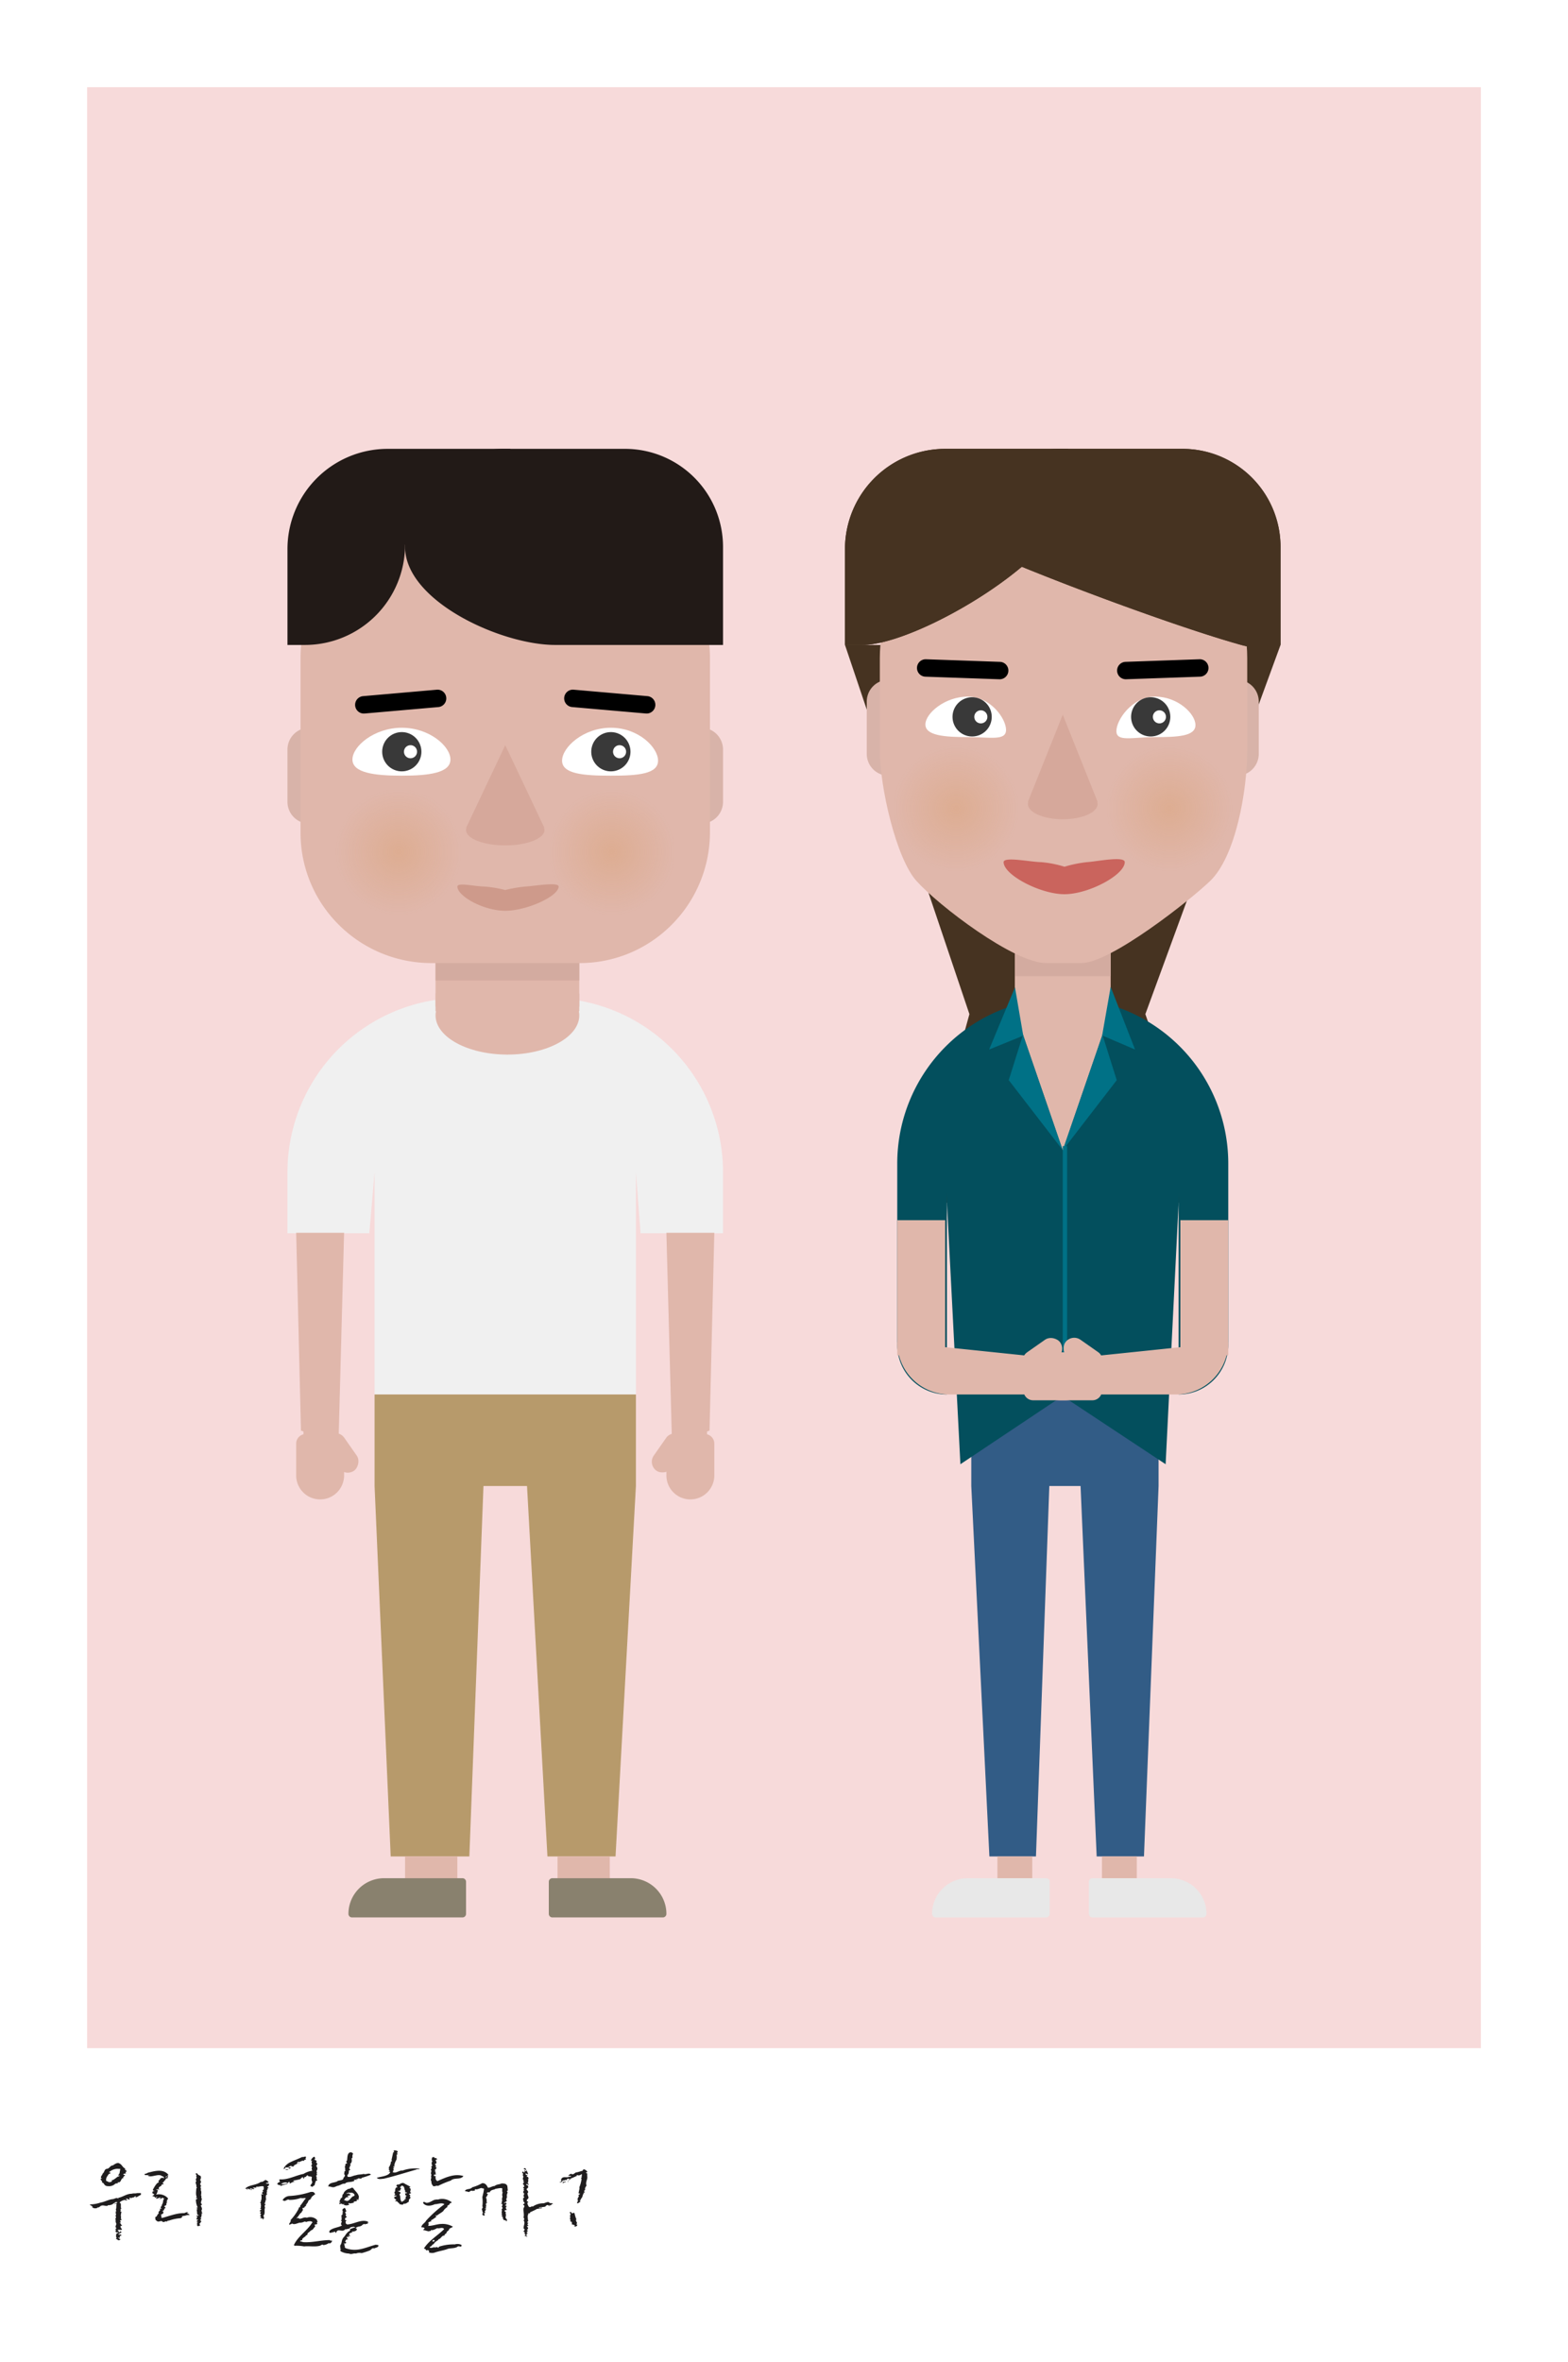 <svg xmlns="http://www.w3.org/2000/svg" xmlns:xlink="http://www.w3.org/1999/xlink" width="360" height="542" viewBox="0 0 360 542">
  <defs>
    <clipPath id="clip-path">
      <path id="패스_158" data-name="패스 158" d="M40,0H60a40,40,0,0,1,40,40V91H0V40A40,40,0,0,1,40,0Z" transform="translate(3435 764)" fill="#f0efeb"/>
    </clipPath>
    <radialGradient id="radial-gradient" cx="0.5" cy="0.5" r="0.5" gradientUnits="objectBoundingBox">
      <stop offset="0" stop-color="#d5904b" stop-opacity="0.263"/>
      <stop offset="1" stop-color="#d5904b" stop-opacity="0"/>
    </radialGradient>
  </defs>
  <g id="그룹_798" data-name="그룹 798" transform="translate(-4455 -3971)">
    <g id="그룹_770" data-name="그룹 770" transform="translate(0 1420)">
      <rect id="사각형_1023" data-name="사각형 1023" width="360" height="542" transform="translate(4455 2551)" fill="#fff"/>
      <rect id="사각형_1024" data-name="사각형 1024" width="320" height="450" transform="translate(4475 2571)" fill="#f7dada"/>
    </g>
    <path id="패스_1036" data-name="패스 1036" d="M8.71-15.392c-.624-.312-.65-.832-1.274-1.144-.468-.312-1.066.13-1.534.442-.624,0-.78.78-1.4.78-.624.156-.468.78-.936,1.092,0,.312-.78.936-.156,1.092-.156.156-.156,0-.312.156,0,.312.468.442.312.754a.483.483,0,0,0,.312.156c.312.468.468.728,1.092.728A2.05,2.05,0,0,0,6.37-11.8c.156-.312.936,0,.624-.468.936.312.624-.936,1.4-.936l-.156-.156.468-.468c0-.156-.624,0-.312-.312,0,0,.156-.156.156,0a.77.77,0,0,1,.468-.156c-.156-.156-.312-.156-.156-.312.312,0,.156-.156.156-.312-.156.156-.156,0-.156,0l.156-.156H8.71C8.554-15.236,8.866-15.236,8.71-15.392Zm-1.274,1.17c-.156,0-.156.338-.338.494H7.28l.156-.156c0,.338-.156.338-.338.338-.312.156-1.014.884-1.534.884l.182.182c-.182.156-.676.364-.962.1l-.416-.182c-.052-.676.1-.832.65-1.612.156,0,.182,0,.364-.156-.182-.338-.208,0-.364-.182a2.951,2.951,0,0,1,1.9-.806l.7.026ZM11.492-9.75c-.468.156-.78,0-1.248.156-1.248,0-2.028.78-3.12.936l.1.13-.1.026c-.468-.312-.78.156-1.4.156-.936.156-1.716.624-2.652.78A7.691,7.691,0,0,1,.676-7.15v.156c.312.156.442.156.6.468H1.118a1.128,1.128,0,0,0,1.248.156L2.5-6.5l.156.052L2.886-6.6c.624-.624,1.2-.078,1.82-.234.156-.312.312,0,.468-.156a1.473,1.473,0,0,0,.988-.468h.156c0-.156.312-.312.624-.156-.156.312-.624.156-.78.468a.938.938,0,0,1,.624-.156c-.156.468,0,.78-.156,1.248-.156.156.312.468-.156.624l.156.13c0,.156,0,.026-.156.182.468.156-.156.624.156.78V-4H6.474c.156.468,0,.78.156,1.092.312.468-.468.78.156,1.248-.156,0-.156.156-.312.156,0,.156.312.156.156.312H6.474c.156.156,0,.468.312.468h.156c.156,0,.1-.156.26,0l-.416.312c-.208-.078.026.13-.156.156.156.156-.156.624.156.624L6.63.832h.312s-.1.26.078.13l.13.078c.156.156.364-.052.52-.208C7.2.676,7.488.65,7.02.494A1.349,1.349,0,0,1,7.514.52.511.511,0,0,0,7.436.078c.312,0,.234-.052.39-.026C7.982-.416,7.358-.1,7.2-.26a.153.153,0,0,1,.156-.156L7.9-.728c-.156-.312-.156-.156-.312-.312,0,.156,0,.312-.156.312-.312-.156,0-.312-.468-.468.312-.312.884.1,1.04-.234-.1-.234-.416-.39-.26-.546l-.156-.156.468-.156c-.312-.156-.312-.624-.624-.624.156-.156.312,0,.312-.156L7.592-3.38c0-.312.312,0,.312-.312l-.156-.156L7.8-4.29l-.052-.1v-.26a3.071,3.071,0,0,1,.156-.78c-.624-.156.156-.468-.312-.624L7.9-6.214,7.748-6.37v-.624c0-.312,0-.468-.312-.468.156-.156.156-.156.156-.312.156,0,.468-.312.78-.312.156-.312.7.312.858-.156H8.918V-8.4c.312-.156.468,0,.624.156.208,0,.156,0,.312-.156H9.7v-.156c.156-.312.468.156.624-.156l.416-.052c.156-.156.364-.416.52-.1l-.312.156c.468,0,.936-.468,1.4-.624V-9.75Zm7.2-4.134c-.156-.156-.052-.1-.208-.26-1.248-1.222-3.146-.6-4.394-.312-.156,0-.624.39-.78.234v.078l-.156.1c.13.182.1.078.1.078-.026.208.962.026,1.118.026,0,.156-.312,0-.468.156.754.65,2.548-.6,3.328.182.26-.026.312.182.442.338,0,.156,0,.1-.156.1-.286-.338-.364.13-.676-.026,0,.468-.78.6-.338.91l-.468.312a6.546,6.546,0,0,0-.962,1.534.5.5,0,0,0,.442.156l-.468.156v.156L14.9-9.8l.468.312c.13.312-.338.156-.338.468a.808.808,0,0,1,.65.338c.156.156.1-.234.416-.234,0,.156-.338.234-.182.468.208,0,.65-.286.962-.286-.026.312-.494.286-.338.312.156.156.182-.078.338-.078.156.156.312-.078.312-.234.156.156.546.182.52.338-.13,0-.156.078-.156.052v.078c-.156.312-.078.858-.39,1.17.156.312-.65.6-.026.936h-.468c0,.156,0,.156.156.156-.182.468-.65.6-.338.91-.312.156-.364.442-.494.624-.1.182-.26.13-.364.312.13.52-.078.494.39.806.312.312.6.026,1.066.026.156.026.312.338.624.182.156,0,.468-.286.624.026,0-.312.312-.312.468-.312a10.137,10.137,0,0,1,2.522-.546c.156,0,.624-.156.468-.468l.78-.13a1.838,1.838,0,0,1,.962-.13c-.156-.312-.26-.26-.572-.442,0-.156.156-.13.312-.13-.286-.182-.624-.026-.936.13C20.618-5.2,18.9-4.472,17.186-4.03c-.312-.182.026-.7-.286-.728a.384.384,0,0,1,.312-.13l.156-.156H17.6c-.234-.026-.078-.312-.078-.468-.442-.182-.286-.156-.286-.156.624,0,.312-.624.78-.624-.156-.156.026-.312-.286-.312,0-.312.468-.286.468-.442a.754.754,0,0,1,.182-.624l-.156-.156c.312-.156,0-.468.312-.468l.026-.26a2.764,2.764,0,0,0-2.626-.858c-.156-.156,0-.156,0-.156.156,0,.026-.208.182-.338,0-.156.156-.312.026-.468H16.3c-.156-.312-.286.052-.416-.1a.359.359,0,0,1,.286-.156.775.775,0,0,1,.442.1v-.156h-.156c-.156-.312.312-.624.65-.78-.156-.468.468-.13.468-.442l-.312-.156c.52-.338.338-.494.806-.78L18.018-13a.8.8,0,0,1,.572-.156l-.13-.156a.153.153,0,0,1,.156-.156c0-.156-.156-.156-.156-.312S18.538-13.728,18.694-13.884Zm7.436.468c0-.312-.234-.312-.546-.494-.312-.156-.26-.65-.728-.208.156.026.442.338.13.494.468.312-.338.754.13,1.092-.468.442.13.806-.052,1.43.338-.026,0,.312,0,.312,0,.468-.182,1.4.1,1.872l-.156.312c0,.156.312-.156.312.156-.156,0-.182.156-.338.156A3.97,3.97,0,0,0,25.4-6.422c-.13,0-.286,0-.312.156a.483.483,0,0,1,.312.156l-.312.156c.286.156-.026.754.26.65-.286.156.156.6-.13.442,0,.156.468,0,.312.312h-.156c0-.156-.156,0-.338.156h.312c0,.156-.156.156-.156.312s0,.312-.156.312c.156.156.312.156.312,0l.156.156c-.156,0-.338.312-.338.468h.312l-.312.312.156.156c-.182.312-.052.364.1.52.312.026.234-.182.546-.026V-2.34h-.156c.156-.364.078-.312-.182-.312.468-.156.364-.468.676-.6l-.156-.026c-.13-.312-.286-.312.026-.468,0-.156,0-.312-.156-.312l.13-.182.182.052c-.312-.182.182-.624-.13-.806l.312-.13c-.312-.182-.13-.468-.286-.65.312-.286.026-.754-.13-1.092l.312-.286c-.6-.338.026-.936-.1-1.4-.26-.156.1-.286-.156-.65.026-.312.182-.91-.1-1.248.312-.286-.312-.624.182-.936-.312,0,0-.312-.312-.312,0-.156.338-.624.182-.78l-.156-.312a.88.88,0,0,0,.182-.468Zm-8.086.1c0-.312.156-.156.156-.312a.153.153,0,0,1,.156.156ZM52.364-9.49c-.312-.624-.572-.52-1.04-.52a18.777,18.777,0,0,1-4.992.936,1.986,1.986,0,0,0-1.482.988h.156c.468.468.936-.416,1.4-.1a7.284,7.284,0,0,0,2.652-.442c.468.156.858-.078,1.17.078-.468.468-.858,1.248-1.326,1.716.156.468-.468.312-.312.624a11.469,11.469,0,0,1-1.872,2.652c.156.468-.468.78-.312,1.092.182-.13.52-.1.624-.312.624.468,1.56-.312,2.028-.156l.624-.156c.312-.312.624.156.936-.156.312,0,.78-.156,1.092.156.156.156-.156.156-.156.312C50.31-.91,48.412.156,47.476,2.184l.156.156a9.829,9.829,0,0,1,2.21.156c.936-.156,2.5.156,3.588-.156.156,0,.624-.468.78-.156a2.331,2.331,0,0,0,1.248-.442c.468.156.624-.156.78-.468,0-.312-.468.078-.468-.234-2.184,0-4.056.624-6.24.468-.156-.156-.468-.078-.624-.234,0-.156.156-.156.312-.156,0,0,.312-.156.156-.312a2.739,2.739,0,0,1,.78-.624c0-.312.312-.156.468-.468-.156-.312.468-.468.624-.78a.153.153,0,0,0,.156-.156c.468,0,.624-.624.936-.78a.573.573,0,0,0-.156-.468l.624-.156c.156-.156-.312-.468.156-.468a.573.573,0,0,1-.156-.468,2.176,2.176,0,0,0-2.366-.52c-.78-.312-1.534.624-2,0l-.312.156v-.156c.468-.312.65-1.04,1.118-1.2v-.156c.156-.156.468-.468.156-.78a.573.573,0,0,1,.468-.156c0-.312.468-.468.468-.468l-.156-.156c.156-.156.156-.156.312-.156l-.13-.156c.468-.156.286-.936.91-.936V-8.4c0-.156.156-.156.312-.156l-.156-.156A4.947,4.947,0,0,1,52.364-9.49Zm-.052-8.268c0-.156.026-.312-.286-.312-.312.312-.494.312-.65.936.156,0,.156-.156.312,0-.468.312.312.78-.312,1.092.312.156.312.364.156.676l.156.494a5.207,5.207,0,0,0-2,.728c-1.716.312-3.588,1.4-5.46,1.248-.312.312.156.312,0,.624-.312,0-.468.286-.624.442.156,0,.468.468.78.156.156,0-.156.312,0,.312A7.033,7.033,0,0,1,46.1-11.83c-.468-.156-1.092.156-1.56,0a1.591,1.591,0,0,1,1.4-.312l-.156.156c.312.156.468-.624.78-.156l-.156.156h.312c.312-.312.78-.312,1.092-.468-.156,0-.468.156-.468-.156.494-.1,1.794-.286,1.716-.468.156-.156.312-.312.468-.312l.156.156a.719.719,0,0,0-.156.156l.338-.052-.026-.26c.468,0,.468-.312.78-.468.156.468.832.156.988.468,0,.156-.156.624,0,.78v.156c.312.312-.364.78-.364,1.092H51.4l.156.156c.156,0,.312,0,.312-.156.624-.156.312-.65.546-.78a.149.149,0,0,1,.1-.156c-.026,0-.1-.026-.1-.156.156,0,.312-.312.468-.156,0-.156-.416-.468-.1-.624-.156-.156-.156-.312-.156-.624.468,0-.234-.468.234-.468l-.156-.156v-.156c0-.312,0-.468.156-.468a1.146,1.146,0,0,0-.312-.936c.156,0,.156,0,.312-.468l-.312-.312.156-.156c0-.312-.39-.312-.546-.468C52.312-17.6,52.468-17.6,52.312-17.758Zm-10.66,5.486c-.156-.156-.442-.468-.754-.468-.468.312-.572.442-1.04.442-1.092.78-2.5.624-3.432,1.4-.312.312.312-.026.312.442l.156-.156c-.156,0-.052-.026-.208-.182.364.026.832.338,1.144.338v-.156c-.156,0-.312.156-.468-.156.468-.156.78.312,1.092,0-.156,0-.312-.156-.468-.312.312.156.624,0,.936.156l-.156-.156.156-.156c.312.156,1.092-.208,1.56-.052.156.156-.026.546.13.7-.156,0-.156.156-.312.156,0,.156,0,.156.156.312,0,.156-.156,0-.156,0,0,.156,0,.156-.156.312a.336.336,0,0,0,.312.312c-.156.156-.312,0-.468,0a4.241,4.241,0,0,1,0,1.4c-.312,0,.156.312-.156.312v.156l-.156.156c.468,0,0,.468.312.624-.312.156.156.468-.312.624l.312.156a.153.153,0,0,1-.156.156c0,.156-.312.156-.156.312s.156,0,.312.156c-.312,0-.156.312-.312.468.624-.156-.156.468.156.624h-.026c.026.026.182.052.182.156-.156.156-.156,0-.312.156a6.756,6.756,0,0,0,.78.156l-.286.156h.286c.156-.156.26-.624-.052-.78.624-.468.156-1.4.468-1.872-.156-.312-.156-.624.156-.78l-.312-.156c0-.156.312-.312.156-.468.156-.156.156-.312,0-.312l.312-.156c-.312-.156,0-.468-.156-.468,0-.312,0-.6.312-.754l-.156-.312c.312-.312-.156-.624.312-.78-.312-.156.156-.312.156-.468a.545.545,0,0,1-.312-.156l.156-.156c.156,0,.312-.312.312-.468-.312-.156-.468,0-.78-.156a.938.938,0,0,1,.624-.156Zm8.658-5.642c-.156-.468-.6.026-.91-.13-.936.468-1.872.78-2.808,1.248a3.551,3.551,0,0,0-1.4,1.248c.312.156-.026.13-.182.13l.156.156c.312-.156.468-.156.312-.468.624.312.936-.156,1.4-.312v.156c.156,0,.624.156.624-.156h-.156c.468-.156.936-.624,1.4-.468-.156-.312-.312.156-.624-.156.156,0,.312-.312.468-.312v.156c.468-.156.78-.468,1.248-.312v-.156a.573.573,0,0,1,.468-.156.545.545,0,0,1-.156-.312A.153.153,0,0,1,50.31-17.914Zm-4.056,2.34c.13.442.442.052.6,0C46.67-15.574,46.254-15.73,46.254-15.574Zm0,.468c-.312-.156-.624,0-.78,0C45.786-14.95,46.1-15.106,46.254-15.106ZM61.62-1.794c-.546-.078-.884.26-1.248.286l-.026.13.156.052-.156.1-.078.156c0,.156-.468.1-.338.26-.52.364-.624.832-1.04,1.222-.572.7-.312,1.222-.728,1.768a.813.813,0,0,0,.026.65l-.182.13c.156.026.156.026.312.208-.39.1-.078.312-.1.442a4.123,4.123,0,0,0,1.924.52c.572.286.988-.13,1.586,0a2.079,2.079,0,0,1,1.3-.1,17.2,17.2,0,0,0,1.846-.6c.338-.13.572-.7,1.04-.468.338-.208,1.144-.26.936-.78l-.6-.078c-2.184.572-4.108,1.664-6.526.91-.312-.052-.728-.286-.52-.572-.286-.208.052-.364-.26-.546l.078-.156.078.182c.078-.156.338-.1.39-.26.026-.156-.286-.208-.26-.364,0,0,.1-.078.13-.052-.026-.416.416-.338.624-.442L59.826.754A.187.187,0,0,1,59.67.572L59.826.6,59.54.39c.234-.26.468.1.624-.026-.1-.026-.1-.026-.234-.234l.156-.1.156.182L60.4.052,60.112-.13c.312.026.026-.156.078-.312.208-.286.156.026.312.078-.26-.39.364-.286.52-.39-.156-.052-.156-.052-.286-.208a1.369,1.369,0,0,0,1.17-.286c-.13-.026.026-.13.078-.286l-.312-.1c.26-.6,1.144-.26,1.534-.832.156,0,.416-.39.546-.078a1.259,1.259,0,0,1,.806-.13l-.286-.182.338-.1-.208-.26c-1.508-.572-3.146.624-4.706.676l-.312-.234a1.81,1.81,0,0,0-.078-.52l.156.026c.208-.416-.312-.156-.26-.468.026-.156.1-.468.416-.416-.13-.364-.52-.728-.052-.676l-.156-.156c-.1-.182-.26-.338-.052-.494l.156.026a2.466,2.466,0,0,0-.312-.858c-.312-.052-.364.234-.52.208-.026.156-.182.546.13.624L58.6-5.33l.1.156c.156.182-.13,0-.156.13.442.208-.416.39-.13.728l.156.078c-.52.208.234.494-.286.7a.155.155,0,0,0,.13.182c.234.234-.468.754.13,1.014-.728.494-2.054.52-2.808,1.17-.052.156-.208.208-.1.39.1.338.468.052.624.052.312.078.728-.494.78.156L57.2-.7c.338-1.092,1.43.1,2.054-.754.26.078.572-.13.962-.13.234-.468.7-.364,1.04-.442ZM61.048-18.85c-.286-.208-.234-.208-.572-.26-.832.156-.676,1.274-.806,1.9-.234.26-.234.26.052.624l-.338.1c-.052.156-.182.1-.052.312-.208.1.078.312-.234.416.39.39-.1.624.286.858-.468.078-.234.6-.39.728l.208.364a.907.907,0,0,1-.338.546c0,.78-1.118.442-1.534.884-.832.312-1.82.208-1.976,1.118.676-.026.884.312,1.534.1.156-.1.312-.1.52-.234.65-.052,1.17-.624,1.794-.494.416-.572,1.456-.234,2.184-.7l-.13-.208c.364-.1.6.26.806-.026-.156-.026-.26.182-.39,0L61.62-12.9c.13.052.312-.1.468-.078.234-.39.754.182,1.014-.286a15.747,15.747,0,0,0,2.054-.7c-.364-.572-1.222.078-1.638-.182-.676.182-1.274.1-1.794.312-.65.052-1.352.572-1.924.312-.13-.364,0-.442.182-.572.026-.156.208-.728.052-.754l.39-.26-.286-.364a.188.188,0,0,1,.208-.13c-.234-.52.546-.52-.026-.78.546-.364.468-.884.39-1.352.156.026.182-.13.234-.286C60.814-18.356,61.022-18.538,61.048-18.85ZM62.4-8.892c-.156-.832-.78-1.2-1.3-1.976-.364-.338-.65.208-1.118.156-.39.234-.988.52-1.118,1.144-.494.234-.026.962-.65.988.1.338-.624.858-.026.962-.026.156-.182.13-.338.1l.1.312.364-.1c.156-.1.468.364.572.052l.156.052a.161.161,0,0,1-.208.1,1.4,1.4,0,0,0,1.456-.052c-.156,0-.312-.026-.312-.182l.182-.13c.26.208.572-.026.858,0,0-.026.1-.1.1-.1l.078.026h.234c-.13-.026-.156-.026-.26-.234l.728-.13c-.1-.208.364-.26-.078-.364l.182-.078c.13.026.1.208.26.208Zm-1.014-.494c.13.39-.416.338-.494.494-.39.312-.65.91-1.248.962l-.7-.234c.234-.13.312-.52.676-.624.208-.156.364.234.364.052l-.156-.39c.286-.156.364.078.65-.26.026-.182-.338-.026-.338-.208.052-.182-.208,0-.39-.052l-.156.1v-.182c.182,0,.6-.234.78-.052A.829.829,0,0,1,61.386-9.386Zm-1.014,7.9-.156-.1c.052.026.1.078.156.078Zm-.988,2.808c0-.052,0-.052-.026-.078C59.358,1.274,59.384,1.3,59.384,1.326ZM83.746-7.592A3.483,3.483,0,0,0,80.73-8.32c-.208.156-.338-.052-.52.078-.65-.1-1.3.65-2.132.728-.338.1-.884-.546-.936.052.65.858,1.794.676,2.73.26.416.078,1.586-.468,2.158.026a28.131,28.131,0,0,0-4.212,3.77c-.234.546-.962.754-1.092,1.508.338.052.676-.052.754.312l-.364.286,1.274.338c.208-.156.494.078.572-.312.442.13.91-.182,1.456-.442.26.234,1.3-.364,1.534.26-1.43,1.43-3.432,2.548-4.628,4.42.156.026.65.286.416.442l.546-.078c.13.208.39.156.156.52A1.922,1.922,0,0,0,79.82,3.9c.962-.338,1.872-.442,2.834-.78.546-.286,1.82-.1,2.392-.572.39-.312.936.39.91-.39a2.008,2.008,0,0,0-1.534-.13,10.858,10.858,0,0,0-3.614.52c-.052.182-.234.338-.364.13a.581.581,0,0,0-.494.078c-.468-.26-1.118.442-1.326-.208.468.1.572-.572.91-.546.494-.832,1.014-.754,1.2-1.2.468,0,.7-.91,1.326-.78-.078-.416.6-.468.494-.858.182-.13.364-.312.546-.468-.052-.39.52-.39.884-.728a4.642,4.642,0,0,0-2.7-.624c-.962.026-1.924.442-2.938.442-.1-.208.286-.416-.052-.676a.9.9,0,0,1,.858-.338.553.553,0,0,1-.26-.234,7.34,7.34,0,0,0,1.326-.884c-.156-.026-.13-.208-.286-.26.156.052.338-.1.312.078.6-.494.936-.6,1.508-1.066a2.678,2.678,0,0,1,.988-.962c-.234-.416.546-.39.494-.78ZM80.158-17.81c-.468.286-.312-.52-.988-.052,0,.312-.156.65.13.806l-.156.156c0,.156-.156.65.156.806l-.338.312c.468.312-.338.65.13.962l-.156.312c.156.182-.182.338.156.494-.156.156-.026.468-.182.468.312.182-.208.858.13,1.04v.364c.13.156,0,.468.338.572-.052,0-.052.026-.052.13.494.338.754-.13,1.248.052a21.091,21.091,0,0,1,2.912-1.222c.806-.78,2.236-.1,2.912-1.04-2.106-.676-4.264.416-6.006,1.17l-.338-.364c0-.156-.156-.65.026-.806h-.156c-.156,0-.312,0-.312-.156a.3.3,0,0,1,.468-.156c0-.156,0-.338-.156-.338l.156-.338c-.156,0-.156,0-.312-.156.13,0,.182-.13.312-.156-.13,0-.156,0-.286-.156l.312-.156c0-.156.182-.312,0-.468l-.156-.026.182-.286-.312-.364c.65-.13.312-.6.182-.962l.494-.13H80.34ZM79.794,1.248a.543.543,0,0,1-.364.13l-.156-.026C79.326.988,79.69.832,79.794,1.248Zm-5.538-12.4c-.468-.338-.988-.52-1.456-.832-.65-.338-1.066.442-1.534.26-.312.156-.338.494-.026.494v.156c-.494,0-.494.468-.52.806.156.156-.468.286,0,.624h-.156l.156.182a.153.153,0,0,1-.156.156l-.026.156c.156.156.182-.156.494,0-.182.312-.338.156-.494.312-.156.338.312.494.468.65l-.338.312h.494c.156.338.546.364.546.676.338,0,.78.338.962-.13.494.156.884-.286,1.222-.468-.13-.468.182-.624.338-.806a.149.149,0,0,1,.1-.156h-.1a.293.293,0,0,1,0-.468c-.13-.156-.312-.156-.312-.338l.468-.156a.153.153,0,0,0-.156-.156c0-.156-.156-.156,0-.312l.026-.338c.156-.156-.156-.312-.312-.468Zm-2.938-8.164a1.109,1.109,0,0,0-.936-.208c-.026.156.13.208.1.364,0,0-.182.156-.182-.052l-.416,1.9.156.208c-.546.1-.1.468-.442.6l.13.13c-.338.156-.078.52-.39.468.13.182-.208.442-.052.468.13.234-.052.338-.052.338l.286.234c-.182.13-.182.13-.338.078.13.182.312.078.416.26-.026.13-.156.1-.182.286-.754.676-1.9.676-2.912.988.416.416.936.26,1.612.208,2.5-.6,4.888-1.352,7.41-2.08.208-.156.676-.026.858-.208a8.49,8.49,0,0,0-3.952.416c-.806-.1-1.534.78-2.314.338.338-.1-.1-.364.208-.286l.052-.312c.026-.182,0,0-.13-.208l.338-.286-.312-.026c.026-.156.026-.182.182-.156l.234-.156h-.182a3.757,3.757,0,0,1,.52-1.4,3.216,3.216,0,0,0,.026-1.118s.156-.156.312-.1c-.13-.182-.286-.208-.26-.364C71.266-18.98,71.292-19.162,71.318-19.318Zm1.638,9.2c0,.312.39.13.546.312l-.546.182c.182.182,0,.182.13.364l.39.156c-.546,0-.182.39-.416.624l.234.156c-.234,0-.39-.156-.39,0-.026.1.052.13.078.13-.13.052-.624.442-.754.442-.494-.468-.156-1.326-.572-1.69.1-.026.572-.416.1-.572h-.13s0-.13-.208-.13h-.156c.156-.182.624.078.676-.442l.182-.182c-.182-.182-.182-.312-.364-.182l.468-.52c.858.208.416.78.91,1.352Zm23.556-1.17c-.234-.65-.7-.65-1.352-.676-.468.26-1.092.156-1.612.6-.468-.026-1.04.416-1.508.39-.26-.494-.572-1.118-1.352-1.04a9.834,9.834,0,0,1-2.262.936c-.52.6-1.326.234-1.69.832.312.182.52.078.832.26.156.026.624-.442.78-.286l.156.026.624-.1A.127.127,0,0,1,89-10.5l.156-.156c.286.234,1.144-.286,1.456-.26-.026.156.65.026.494.312l-.026.156c-.026.468-.312,1.378-.338,1.69a7.566,7.566,0,0,1,0,2.028l.13.312s-.156.13-.156.026v.13c0,.156,0,.156-.156.156l.13.156c-.026.468.364.7.026.988.13.312.13.364.442.39.312-.13-.078-.468-.052-.624.286.182.312-.13.312-.13-.156,0,.026-.156-.13-.156a.714.714,0,0,1,.182-.312l.13-.286-.312-.026c.026-.156.312.026.312-.286l-.13-.182c.312-.156.182-.286.026-.468l.182-.13-.156-.182c.182-.13.182-.13.338-.13a.153.153,0,0,0-.156-.156,2.118,2.118,0,0,0-.13-1.144c.052-.13.312-.182.234-.338.156-.13.026-.312.338-.286l-.312-.182c-.13-.13,0-.208.052-.312.13.026.364-.13.494.052a.57.57,0,0,1,.182-.286c.338-.442.884-.312,1.222-.6.312,0,1.378-.312,1.534-.052l-.026.7.13.156a.153.153,0,0,1-.156.156l.13.156c-.338.286.26.806-.234,1.066.156.026.156.026.13.182l-.13.13c.442.208-.208.468.1.65-.026.156-.182.13-.182.286.13.182.156.026.286.026-.026.312-.052.624-.208.624l.156.156c.156.182-.026.468-.182.442.286.364-.156.936.156.962a.186.186,0,0,1-.182.156l.156.156h-.156l.286.182-.26.156.1.13.156-.13a.65.65,0,0,0,.13.468h-.156c.312.182.234.676.728.39-.026.156.078.182.13.338l.156-.156.026-.156c0-.156-.182-.312-.338-.494.052-.312.182-.91.026-.936v-.156c.182-.286-.13-.312-.26-.494.182-.286.208-.13.546-.26L96.1-6.24l.182-.13C96.1-6.4,96.1-6.4,96.1-6.526a.186.186,0,0,0,.182-.156v-.156c-.156,0-.312-.026-.286-.182l.156.026c-.156-.182.156-.156.182-.312-.156,0-.13-.468-.312-.182-.156,0-.312.13-.312-.026.156.026.338-.286.494-.26.338-.286-.1-.494.052-.624,0-.156.338-.494.026-.52l.156-.156c-.286-.338.26-.6-.052-.624.494-.26-.312-.364.182-.624a.6.6,0,0,0-.1-.494l.156.026A.6.6,0,0,1,96.512-11.284Zm4.342-3.692c-.26-.494-.1-.546-.6-.416-.026.312.468.182.6.52l-.182.13c-.13-.156-.13-.156-.286-.182l-.026.156c.312.026.026.156,0,.312-.156-.026-.312-.286-.182-.338a.57.57,0,0,0-.286.468c.468.026-.052.468.234.65,0,.156.13.312-.026.312-.026.312-.182.468.13.624a.153.153,0,0,1-.156.156l.26.312c-.312.156-.026.312-.338.468.442.182.26.468.416.65-.156-.026-.156-.026-.338.13l.312.312h-.156c0,.156-.026.312.13.312l-.182.182c0,.156-.182.442.26.624l-.156.13c-.026.312-.208.494.13.65l-.182.13c0,.156-.338.312-.052.494l-.026.312c0,.156.312.156.286.468a.155.155,0,0,1-.182.13c-.338.312,0,.156.156.494a.754.754,0,0,1-.208.468l-.026.156c-.052.624.234,1.4,0,2.054.442.312-.052.6.1.754.442.494-.442,1.716.156,1.9.13.312-.338.312-.182.6l.156.026c.13.156.13.156-.026.312l.286.338c-.026.156-.182.13-.338.26.468-.1.286.26.754.156-.13-.182-.156-.052-.312-.208.182-.156.208-.13.208-.13l-.156-.156.338-.286-.286-.182c.156-.156.338-.286.312-.442h-.156s-.13-.182.026-.156l.182-.312c.026-.156-.13-.312-.26-.494,0-.156.156.026.312-.13a.127.127,0,0,0-.13-.156c-.156-.182.026-.312.182-.468-.156,0-.156,0-.312-.182.156.026.026-.312.338-.286-.312-.182-.1-.936-.26-.962.156-.13-.052-.52.26-.52l-.156-.156a.625.625,0,0,1,.494-.13c.026-.312-.1-.13.078-.26l.416-.182.858-.416c.26-.286.988-.1,1.456-.364-.156-.026-.286-.1-.468.026-.156,0-.338.052-.312-.1,1.144-.234,1.482-.052,1.638-.468.156,0,.312-.234.494-.052.286.13.52.312.312.026,0,0-.156-.026-.026-.156.468.494.364-.442.806-.1-.13-.312.026-.234-.754-.286-.26-.494-.884-.078-1.378.052a4.258,4.258,0,0,0-2.522.754c-.312-.182-.494.26-.78.078-.156.026-.494-.7-.442-1.014h.156c.182-.312-.312-.182-.286-.338l.026-.312c.156-.13.338-.26.338-.416l.026-.156a3.146,3.146,0,0,1-.26-.962.187.187,0,0,0,.182-.156v-.156c-.13-.156-.26-.494-.416-.494.156-.156.156-.312.468-.442l-.13-.156.156-.026-.13-.13c.026-.312-.312-.182-.442-.364.182-.286.468.052.624.052.026-.312-.312-.182-.13-.468h-.156c-.286-.208.156,0,.182-.156-.13-.312.182-.468-.13-.624.39-.13.052-.494.026-.6a.22.22,0,0,1-.286-.052c.13-.1.182-.234.26-.286a.5.5,0,0,1-.52-.364c.182-.156.312.182.624.052l-.286-.65Zm13.962.26c-.312-.312-.884-.78-1.04-.156-.624.156-.676.208-1.3.364-.572,0-.624.572-1.248.416l.026-.078a.975.975,0,0,0-.78.468h.468c.156,0,.156.1.156.156,0,0-.312.156-.312,0-.78.468-1.56-.312-2.028.78.156,0,.156-.052.156.1l-.156.156.156.156-.468.156c.312.156.624-.156.78-.468.468.156.624-.312.936,0v-.312c.156,0,.416-.156.572,0,0,.156-.1.156-.26.312,0,.13.26-.156.52-.26l-.026-.052h-.182a18.612,18.612,0,0,0,1.716-.754l-.156-.156h.156a.825.825,0,0,0,.988-.208c.312.156-.156.52.156.676-.468.156,0,.468-.156.624A7.308,7.308,0,0,1,113-11.05c.156.156-.156,1.014-.156,1.326,0,.156.312,0,.312.156-.156.156-.312.312-.468.312.624.156-.416.78.052,1.092h-.156a.153.153,0,0,0,.156.156l-.182.312c0,.156-.156.156,0,.312.468-.156.338-.182.806-.494-.156,0-.156,0-.312-.156.312,0,.234-.364.39-.364v-.156c.312-.156.286-.624.442-.936.312-.156-.156-.468.312-.312,0-.156,0-.39-.156-.39l.312-.312c-.156-.312.156-.78.312-.936-.312-.936.312-1.4.156-2.184v-.624L114.5-14.4l.156-.156s0,.156.156,0Zm-5.044,2.262-.078.1c-.156.1-.156,0-.312,0-.156.156-.312.156-.156.312l.78-.312h-.156Zm.7-.052a.153.153,0,0,0-.156.156C110.474-12.35,110.474-12.35,110.474-12.506Zm.65,7.1c-.156,0-.312,0-.312.156.468.468-.156.6.156,1.066-.312.468.13.39-.026.858,0,.156.156.156.312.156,0,.156.156.468,0,.624a1.547,1.547,0,0,1,.78.26l-.312.156h.156c.312.156.468,0,.624-.156.156-.312-.156-.156-.156-.312a.153.153,0,0,1,.156-.156c0-.312-.468-.78-.156-.936a7.375,7.375,0,0,1-.442-1.456c-.312-.156-.312.052-.624.052C111.28-5.252,111.124-5.252,111.124-5.408Z" transform="translate(4475 4484)" fill="#1f1d1e"/>
    <g id="그룹_792" data-name="그룹 792" transform="translate(-89 3617)">
      <g id="그룹_489" data-name="그룹 489" transform="translate(950)">
        <g id="그룹_429" data-name="그룹 429" transform="translate(224.671 -195.633)">
          <g id="그룹_380" data-name="그룹 380" transform="translate(3437.329 878.707)">
            <path id="사각형_869" data-name="사각형 869" d="M2.2,0H8.8A2.2,2.2,0,0,1,11,2.2V9.5A5.5,5.5,0,0,1,5.5,15h0A5.5,5.5,0,0,1,0,9.5V2.2A2.2,2.2,0,0,1,2.2,0Z" fill="#e0b7ab"/>
            <rect id="사각형_870" data-name="사각형 870" width="10" height="5" rx="2.5" transform="matrix(-0.574, -0.819, 0.819, -0.574, 11.236, 9.849)" fill="#e0b7ab"/>
          </g>
          <rect id="사각형_872" data-name="사각형 872" width="7" height="3" transform="translate(3439 876)" fill="#e0b7ab"/>
        </g>
        <g id="그룹_488" data-name="그룹 488" transform="translate(3742.669 680.367)">
          <g id="그룹_380-2" data-name="그룹 380" transform="translate(0 1.496)">
            <path id="사각형_869-2" data-name="사각형 869" d="M2.2,0H8.8A2.2,2.2,0,0,1,11,2.2V9.5A5.5,5.5,0,0,1,5.5,15h0A5.5,5.5,0,0,1,0,9.5V2.2A2.2,2.2,0,0,1,2.2,0Z" transform="translate(4.331 1.211)" fill="#e0b7ab"/>
            <rect id="사각형_870-2" data-name="사각형 870" width="10" height="5" rx="2.5" transform="matrix(0.574, -0.819, 0.819, 0.574, 0, 8.192)" fill="#e0b7ab"/>
          </g>
          <rect id="사각형_872-2" data-name="사각형 872" width="7" height="3" transform="translate(6.66)" fill="#e0b7ab"/>
        </g>
        <path id="합치기_37" data-name="합치기 37" d="M-350,91V40l-1.208,14H-370V40h0A40,40,0,0,1-330,0h20a40,40,0,0,1,40,40h-20V91Zm61.068-37L-290,40h20V54Z" transform="translate(4030 583)" fill="#f0f0f0"/>
        <g id="그룹_427" data-name="그룹 427" transform="translate(225 -181)">
          <path id="패스_30" data-name="패스 30" d="M0,0H33V15H0Z" transform="translate(3469 751)" fill="#e0b7ab"/>
          <path id="패스_31" data-name="패스 31" d="M0,0H33V9H0Z" transform="translate(3469 751)" fill="#d3aba0"/>
          <path id="패스_32" data-name="패스 32" d="M5,0V22a5,5,0,0,1-5-5V5A5,5,0,0,1,5,0Z" transform="translate(3435 702)" fill="#d8b3a9"/>
          <path id="패스_33" data-name="패스 33" d="M0,0A5,5,0,0,1,5,5V17a5,5,0,0,1-5,5Z" transform="translate(3530 702)" fill="#d8b3a9"/>
          <path id="패스_23" data-name="패스 23" d="M30,0H64A30,30,0,0,1,94,30V70A30.087,30.087,0,0,1,83.363,92.915,29.686,29.686,0,0,1,64,100H30A30.081,30.081,0,0,1,8.6,91.028,29.729,29.729,0,0,1,0,70V30A30,30,0,0,1,30,0Z" transform="translate(3438 656)" fill="#e0b7ab"/>
          <path id="패스_22" data-name="패스 22" d="M22.5,0h28A22.5,22.5,0,0,1,73,22.5V45H34.464C22.037,45,0,34.926,0,22.5A22.5,22.5,0,0,1,22.5,0Z" transform="translate(3462 638)" fill="#221a17"/>
          <path id="패스_19" data-name="패스 19" d="M23,0H51.221L27,22A23,23,0,0,1,4,45H0V23A23,23,0,0,1,23,0Z" transform="translate(3435 638)" fill="#221a17"/>
          <path id="패스_36" data-name="패스 36" d="M9,0l9,19H0Z" transform="translate(3476 706)" fill="#d6a89b"/>
          <path id="패스_37" data-name="패스 37" d="M9,0c4.971,0,9,1.567,9,3.5S13.971,7,9,7,0,5.433,0,3.5,4.029,0,9,0Z" transform="translate(3476 722)" fill="#d6a89b"/>
          <path id="패스_18" data-name="패스 18" d="M9,3.241a29.413,29.413,0,0,1,4.608-.8c1.887-.09,7.652-1.12,7.652,0C21.26,4.653,13.971,8,9,8S-1.984,4.653-1.984,2.444c0-1.012,3.955-.031,6.222,0A25.974,25.974,0,0,1,9,3.241Z" transform="translate(3476 736)" fill="#ce9a8b"/>
        </g>
        <path id="합치기_18" data-name="합치기 18" d="M0,4V0H33V4L16.5,14Z" transform="translate(3694 582)" fill="#e0b7ab"/>
        <path id="합치기_21" data-name="합치기 21" d="M39.686,106,35,21H60l-4.679,85ZM3.7,106,0,21H25l-3.241,85ZM0,21V0H60V21Z" transform="translate(3680 674)" fill="#b79a6b"/>
        <rect id="사각형_915" data-name="사각형 915" width="12" height="5" transform="translate(3687 780)" fill="#e0b7ab"/>
        <rect id="사각형_918" data-name="사각형 918" width="12" height="5" transform="translate(3722 780)" fill="#e0b7ab"/>
        <path id="사각형_919" data-name="사각형 919" d="M8.182,0h18A.818.818,0,0,1,27,.818V8.182A.818.818,0,0,1,26.182,9H.818A.818.818,0,0,1,0,8.182v0A8.182,8.182,0,0,1,8.182,0Z" transform="translate(3674 785)" fill="#89816e"/>
        <path id="사각형_921" data-name="사각형 921" d="M.818,0h18A8.182,8.182,0,0,1,27,8.182v0A.818.818,0,0,1,26.182,9H.818A.818.818,0,0,1,0,8.182V.818A.818.818,0,0,1,.818,0Z" transform="translate(3720 785)" fill="#89816e"/>
        <path id="패스_155" data-name="패스 155" d="M14.5,0A14.5,14.5,0,1,1,0,14.5,14.5,14.5,0,0,1,14.5,0Z" transform="translate(3671 535)" fill="url(#radial-gradient)"/>
        <path id="패스_159" data-name="패스 159" d="M14.5,0A14.5,14.5,0,1,1,0,14.5,14.5,14.5,0,0,1,14.5,0Z" transform="translate(3720 535)" fill="url(#radial-gradient)"/>
        <path id="패스_167" data-name="패스 167" d="M0,0H11L9.717,48.231,1.1,45.4Z" transform="translate(3662 636.893)" fill="#e0b7ab"/>
        <path id="패스_259" data-name="패스 259" d="M11,0H0L1.283,48.231,9.9,45.4Z" transform="translate(3747 636.893)" fill="#e0b7ab"/>
      </g>
      <g id="그룹_492" data-name="그룹 492" transform="translate(1118 -181)">
        <path id="패스_42" data-name="패스 42" d="M0,0H100L68.963,84.718,84.108,128H16.6L28.57,84.718Z" transform="translate(3620 683)" fill="#463321"/>
        <path id="패스_43" data-name="패스 43" d="M0,0H22V15H0Z" transform="translate(3659 751)" fill="#e0b7ab"/>
        <path id="패스_44" data-name="패스 44" d="M0,0H22V8H0Z" transform="translate(3659 751)" fill="#d3aba0"/>
        <path id="패스_45" data-name="패스 45" d="M5,0V22a5,5,0,0,1-5-5V5A5,5,0,0,1,5,0Z" transform="translate(3625 691)" fill="#d8b3a9"/>
        <path id="패스_46" data-name="패스 46" d="M0,0A5,5,0,0,1,5,5V17a5,5,0,0,1-5,5Z" transform="translate(3710 691)" fill="#d8b3a9"/>
        <path id="패스_24" data-name="패스 24" d="M26.921,0H57.432C72.3,0,84.353,13.431,84.353,30V51.248c0,9.08-2.6,24.224-8.523,29.922C71.32,85.511,53,100,46.283,100H38.178c-7.419,0-24.69-13.2-29.753-18.829C3.73,75.956,0,59.549,0,51.248V30C0,13.431,12.053,0,26.921,0Z" transform="translate(3628 656)" fill="#e0b7ab"/>
        <path id="패스_27" data-name="패스 27" d="M22.5,0h28A22.5,22.5,0,0,1,73,22.5V45h0c-1.14,0-4.119,1.372-9.036,0C44.768,39.644,1.532,23.024-1.9,19.817-6.067,15.92,0,28.987,0,22.5A22.5,22.5,0,0,1,22.5,0Z" transform="translate(3647 638)" fill="#463321"/>
        <path id="패스_28" data-name="패스 28" d="M23,0H51.221V11.76C51.221,24.463,16.7,45,4,45H0V23A23,23,0,0,1,23,0Z" transform="translate(3620 638)" fill="#463321"/>
        <g id="그룹_358" data-name="그룹 358">
          <path id="패스_52" data-name="패스 52" d="M8,0l8,20H0Z" transform="translate(3662 699)" fill="#d6a89b"/>
          <path id="패스_53" data-name="패스 53" d="M8,0c4.418,0,8,1.567,8,3.5S12.418,7,8,7,0,5.433,0,3.5,3.582,0,8,0Z" transform="translate(3662 716)" fill="#d6a89b"/>
        </g>
        <path id="패스_26" data-name="패스 26" d="M9.625,3.5a28.433,28.433,0,0,1,5.163-1.055c2.115-.119,8.674-1.484,8.674,0,0,2.927-8.267,7.36-13.837,7.36S-4.348,5.376-4.348,2.449c0-1.34,6.1-.04,8.635,0A25.08,25.08,0,0,1,9.625,3.5Z" transform="translate(3660.771 730.392)" fill="#ca645d"/>
        <path id="패스_54" data-name="패스 54" d="M14.5,0A14.5,14.5,0,1,1,0,14.5,14.5,14.5,0,0,1,14.5,0Z" transform="translate(3631 706)" fill="url(#radial-gradient)"/>
        <path id="패스_55" data-name="패스 55" d="M14.5,0A14.5,14.5,0,1,1,0,14.5,14.5,14.5,0,0,1,14.5,0Z" transform="translate(3680 706)" fill="url(#radial-gradient)"/>
      </g>
      <path id="합치기_38" data-name="합치기 38" d="M64.6,40H76V79.6A11.4,11.4,0,0,1,64.6,91ZM0,79.6V40H11.4V91A11.4,11.4,0,0,1,0,79.6ZM0,40V38a38,38,0,0,1,76,0v2Z" transform="translate(4750 583)" fill="#034f5d"/>
      <path id="합치기_39" data-name="합치기 39" d="M28.787,106l-3.7-85H43l-3.353,85ZM4.155,106,0,21H17.917l-3.068,85ZM0,21V0H43V21Z" transform="translate(4767 674)" fill="#325c86"/>
      <rect id="사각형_975" data-name="사각형 975" width="8" height="5" transform="translate(4773 780)" fill="#e0b7ab"/>
      <rect id="사각형_976" data-name="사각형 976" width="8" height="5" transform="translate(4797 780)" fill="#e0b7ab"/>
      <path id="사각형_977" data-name="사각형 977" d="M8.182,0h18A.818.818,0,0,1,27,.818V8.182A.818.818,0,0,1,26.182,9H.818A.818.818,0,0,1,0,8.182v0A8.182,8.182,0,0,1,8.182,0Z" transform="translate(4758 785)" fill="#e8e8e8"/>
      <path id="사각형_978" data-name="사각형 978" d="M.818,0h18A8.182,8.182,0,0,1,27,8.182v0A.818.818,0,0,1,26.182,9H.818A.818.818,0,0,1,0,8.182V.818A.818.818,0,0,1,.818,0Z" transform="translate(4794 785)" fill="#e8e8e8"/>
      <path id="패스_265" data-name="패스 265" d="M0,0H54L50.617,68,26.948,52.348,3.5,68Z" transform="translate(4761 622)" fill="#034f5d"/>
      <path id="합치기_40" data-name="합치기 40" d="M0,4V0H22V4L11,36Z" transform="translate(4777 582)" fill="#e0b7ab"/>
      <path id="패스_266" data-name="패스 266" d="M22.5,0h28A22.5,22.5,0,0,1,73,22.5V45h0c-1.14,0-4.119,1.372-9.036,0C44.768,39.644,1.532,23.024-1.9,19.817-6.067,15.92,0,28.987,0,22.5A22.5,22.5,0,0,1,22.5,0Z" transform="translate(4765 457)" fill="#463321"/>
      <path id="패스_264" data-name="패스 264" d="M23,0H51.221V11.76C51.221,24.463,16.7,45,4,45H0V23A23,23,0,0,1,23,0Z" transform="translate(4738 457)" fill="#463321"/>
      <g id="그룹_490" data-name="그룹 490" transform="translate(1174.749 -181)">
        <path id="패스_20" data-name="패스 20" d="M11.5,0c6.351,0,11.165,4.25,11.165,7.288S17.851,11,11.5,11,.169,10.325.169,7.288,5.149,0,11.5,0Z" transform="translate(3450 702)" fill="#fff"/>
        <path id="패스_38" data-name="패스 38" d="M4.5,0A4.5,4.5,0,1,1,0,4.5,4.5,4.5,0,0,1,4.5,0Z" transform="translate(3457 703)" fill="#393939"/>
        <path id="패스_39" data-name="패스 39" d="M1.5,0A1.5,1.5,0,1,1,0,1.5,1.5,1.5,0,0,1,1.5,0Z" transform="translate(3462 706)" fill="#fff"/>
      </g>
      <g id="그룹_491" data-name="그룹 491" transform="translate(1174.749 -181)">
        <path id="패스_21" data-name="패스 21" d="M11.5,0c6.351,0,10.833,4.513,10.833,7.55S17.851,11,11.5,11,.3,10.588.3,7.55,5.149,0,11.5,0Z" transform="translate(3498 702)" fill="#fff"/>
        <path id="패스_40" data-name="패스 40" d="M4.5,0A4.5,4.5,0,1,1,0,4.5,4.5,4.5,0,0,1,4.5,0Z" transform="translate(3505 703)" fill="#393939"/>
        <path id="패스_41" data-name="패스 41" d="M1.5,0A1.5,1.5,0,1,1,0,1.5,1.5,1.5,0,0,1,1.5,0Z" transform="translate(3510 706)" fill="#fff"/>
      </g>
      <path id="패스_261" data-name="패스 261" d="M2,0H19a2,2,0,0,1,0,4H2A2,2,0,0,1,2,0Z" transform="matrix(0.996, -0.087, 0.087, 0.996, 4625.366, 513.923)"/>
      <path id="패스_263" data-name="패스 263" d="M2,0H19a2,2,0,0,1,0,4H2A2,2,0,0,1,2,0Z" transform="matrix(0.996, 0.087, -0.087, 0.996, 4673.714, 512.092)"/>
      <g id="그룹_493" data-name="그룹 493" transform="translate(468.464)">
        <path id="패스_245" data-name="패스 245" d="M2,0H19a2,2,0,0,1,0,4H2A2,2,0,0,1,2,0Z" transform="matrix(0.999, 0.035, -0.035, 0.999, 4286.14, 505.214)"/>
        <path id="패스_246" data-name="패스 246" d="M2,0H19a2,2,0,0,1,0,4H2A2,2,0,0,1,2,0Z" transform="matrix(0.999, -0.035, 0.035, 0.999, 4331.945, 505.947)"/>
        <path id="패스_247" data-name="패스 247" d="M9.5,0c5.247,0,8.786,5.063,8.786,7.629S14.747,9.292,9.5,9.292-.229,8.963-.229,6.4,4.253,0,9.5,0Z" transform="translate(4288.229 513.854)" fill="#fff"/>
        <path id="패스_248" data-name="패스 248" d="M9.5,0c5.247,0,9.274,3.962,9.274,6.528S14.747,9.292,9.5,9.292.622,10.464.622,7.9,4.253,0,9.5,0Z" transform="translate(4331.229 513.854)" fill="#fff"/>
        <path id="패스_249" data-name="패스 249" d="M4.5,0A4.5,4.5,0,1,1,0,4.5,4.5,4.5,0,0,1,4.5,0Z" transform="translate(4294.229 514)" fill="#393939"/>
        <path id="패스_250" data-name="패스 250" d="M4.5,0A4.5,4.5,0,1,1,0,4.5,4.5,4.5,0,0,1,4.5,0Z" transform="translate(4335.229 514)" fill="#393939"/>
        <path id="패스_251" data-name="패스 251" d="M1.5,0A1.5,1.5,0,1,1,0,1.5,1.5,1.5,0,0,1,1.5,0Z" transform="translate(4299.229 517)" fill="#fff"/>
        <path id="패스_252" data-name="패스 252" d="M1.5,0A1.5,1.5,0,1,1,0,1.5,1.5,1.5,0,0,1,1.5,0Z" transform="translate(4340.229 517)" fill="#fff"/>
      </g>
      <path id="패스_270" data-name="패스 270" d="M19.225.512,28,7H0Z" transform="matrix(-0.326, -0.946, 0.946, -0.326, 4781.381, 620.216)" fill="#007186"/>
      <path id="패스_271" data-name="패스 271" d="M-5.361,2.314,9.655,5.944-.989,9.553Z" transform="translate(4769.649 589.182) rotate(-81)" fill="#007186"/>
      <path id="패스_272" data-name="패스 272" d="M0,7.239l15.068-3.28L4.37.283Z" transform="translate(4797.446 595.971) rotate(-99)" fill="#007186"/>
      <path id="패스_273" data-name="패스 273" d="M19.225,6.488,28,0H0Z" transform="translate(4788 617.937) rotate(-71)" fill="#007186"/>
      <rect id="사각형_980" data-name="사각형 980" width="1" height="54" transform="translate(4788 617)" fill="#007186"/>
      <path id="패스_267" data-name="패스 267" d="M0,0,32,3.324V12H12A12,12,0,0,1,0,0Z" transform="translate(4750 662)" fill="#e0b7ab"/>
      <path id="패스_274" data-name="패스 274" d="M32,0,0,3.324V12H20A12,12,0,0,0,32,0Z" transform="translate(4794 662)" fill="#e0b7ab"/>
      <g id="그룹_494" data-name="그룹 494" transform="translate(4782 675.331) rotate(-90)">
        <g id="그룹_380-3" data-name="그룹 380" transform="translate(0 0)">
          <path id="사각형_869-3" data-name="사각형 869" d="M5.5,0h0A5.5,5.5,0,0,1,11,5.5v7.3A2.2,2.2,0,0,1,8.8,15H2.2A2.2,2.2,0,0,1,0,12.8V5.5A5.5,5.5,0,0,1,5.5,0Z" transform="translate(0 0)" fill="#e0b7ab"/>
          <rect id="사각형_870-3" data-name="사각형 870" width="10" height="5" rx="2.5" transform="matrix(-0.574, 0.819, -0.819, -0.574, 15.331, 8.019)" fill="#e0b7ab"/>
        </g>
        <rect id="사각형_872-3" data-name="사각형 872" width="7" height="3" transform="translate(1.671 14.707)" fill="#e0b7ab"/>
      </g>
      <g id="그룹_495" data-name="그룹 495" transform="translate(3900.292 4112.66) rotate(-90)">
        <g id="그룹_380-4" data-name="그룹 380" transform="translate(3437.329 878.707)">
          <path id="사각형_869-4" data-name="사각형 869" d="M2.2,0H8.8A2.2,2.2,0,0,1,11,2.2V9.5A5.5,5.5,0,0,1,5.5,15h0A5.5,5.5,0,0,1,0,9.5V2.2A2.2,2.2,0,0,1,2.2,0Z" fill="#e0b7ab"/>
          <rect id="사각형_870-4" data-name="사각형 870" width="10" height="5" rx="2.5" transform="matrix(-0.574, -0.819, 0.819, -0.574, 11.236, 9.849)" fill="#e0b7ab"/>
        </g>
        <rect id="사각형_872-4" data-name="사각형 872" width="7" height="3" transform="translate(3439 876)" fill="#e0b7ab"/>
      </g>
      <rect id="사각형_973" data-name="사각형 973" width="11" height="31" transform="translate(4750 634)" fill="#e0b7ab"/>
      <rect id="사각형_981" data-name="사각형 981" width="11" height="31" transform="translate(4815 634)" fill="#e0b7ab"/>
      <path id="패스_262" data-name="패스 262" d="M16.5,2.639C25.613,2.639,33,4.029,33,9s-7.387,9-16.5,9S0,13.971,0,9,7.387,2.639,16.5,2.639Z" transform="translate(4644 578)" fill="#e0b7ab"/>
    </g>
  </g>
</svg>
